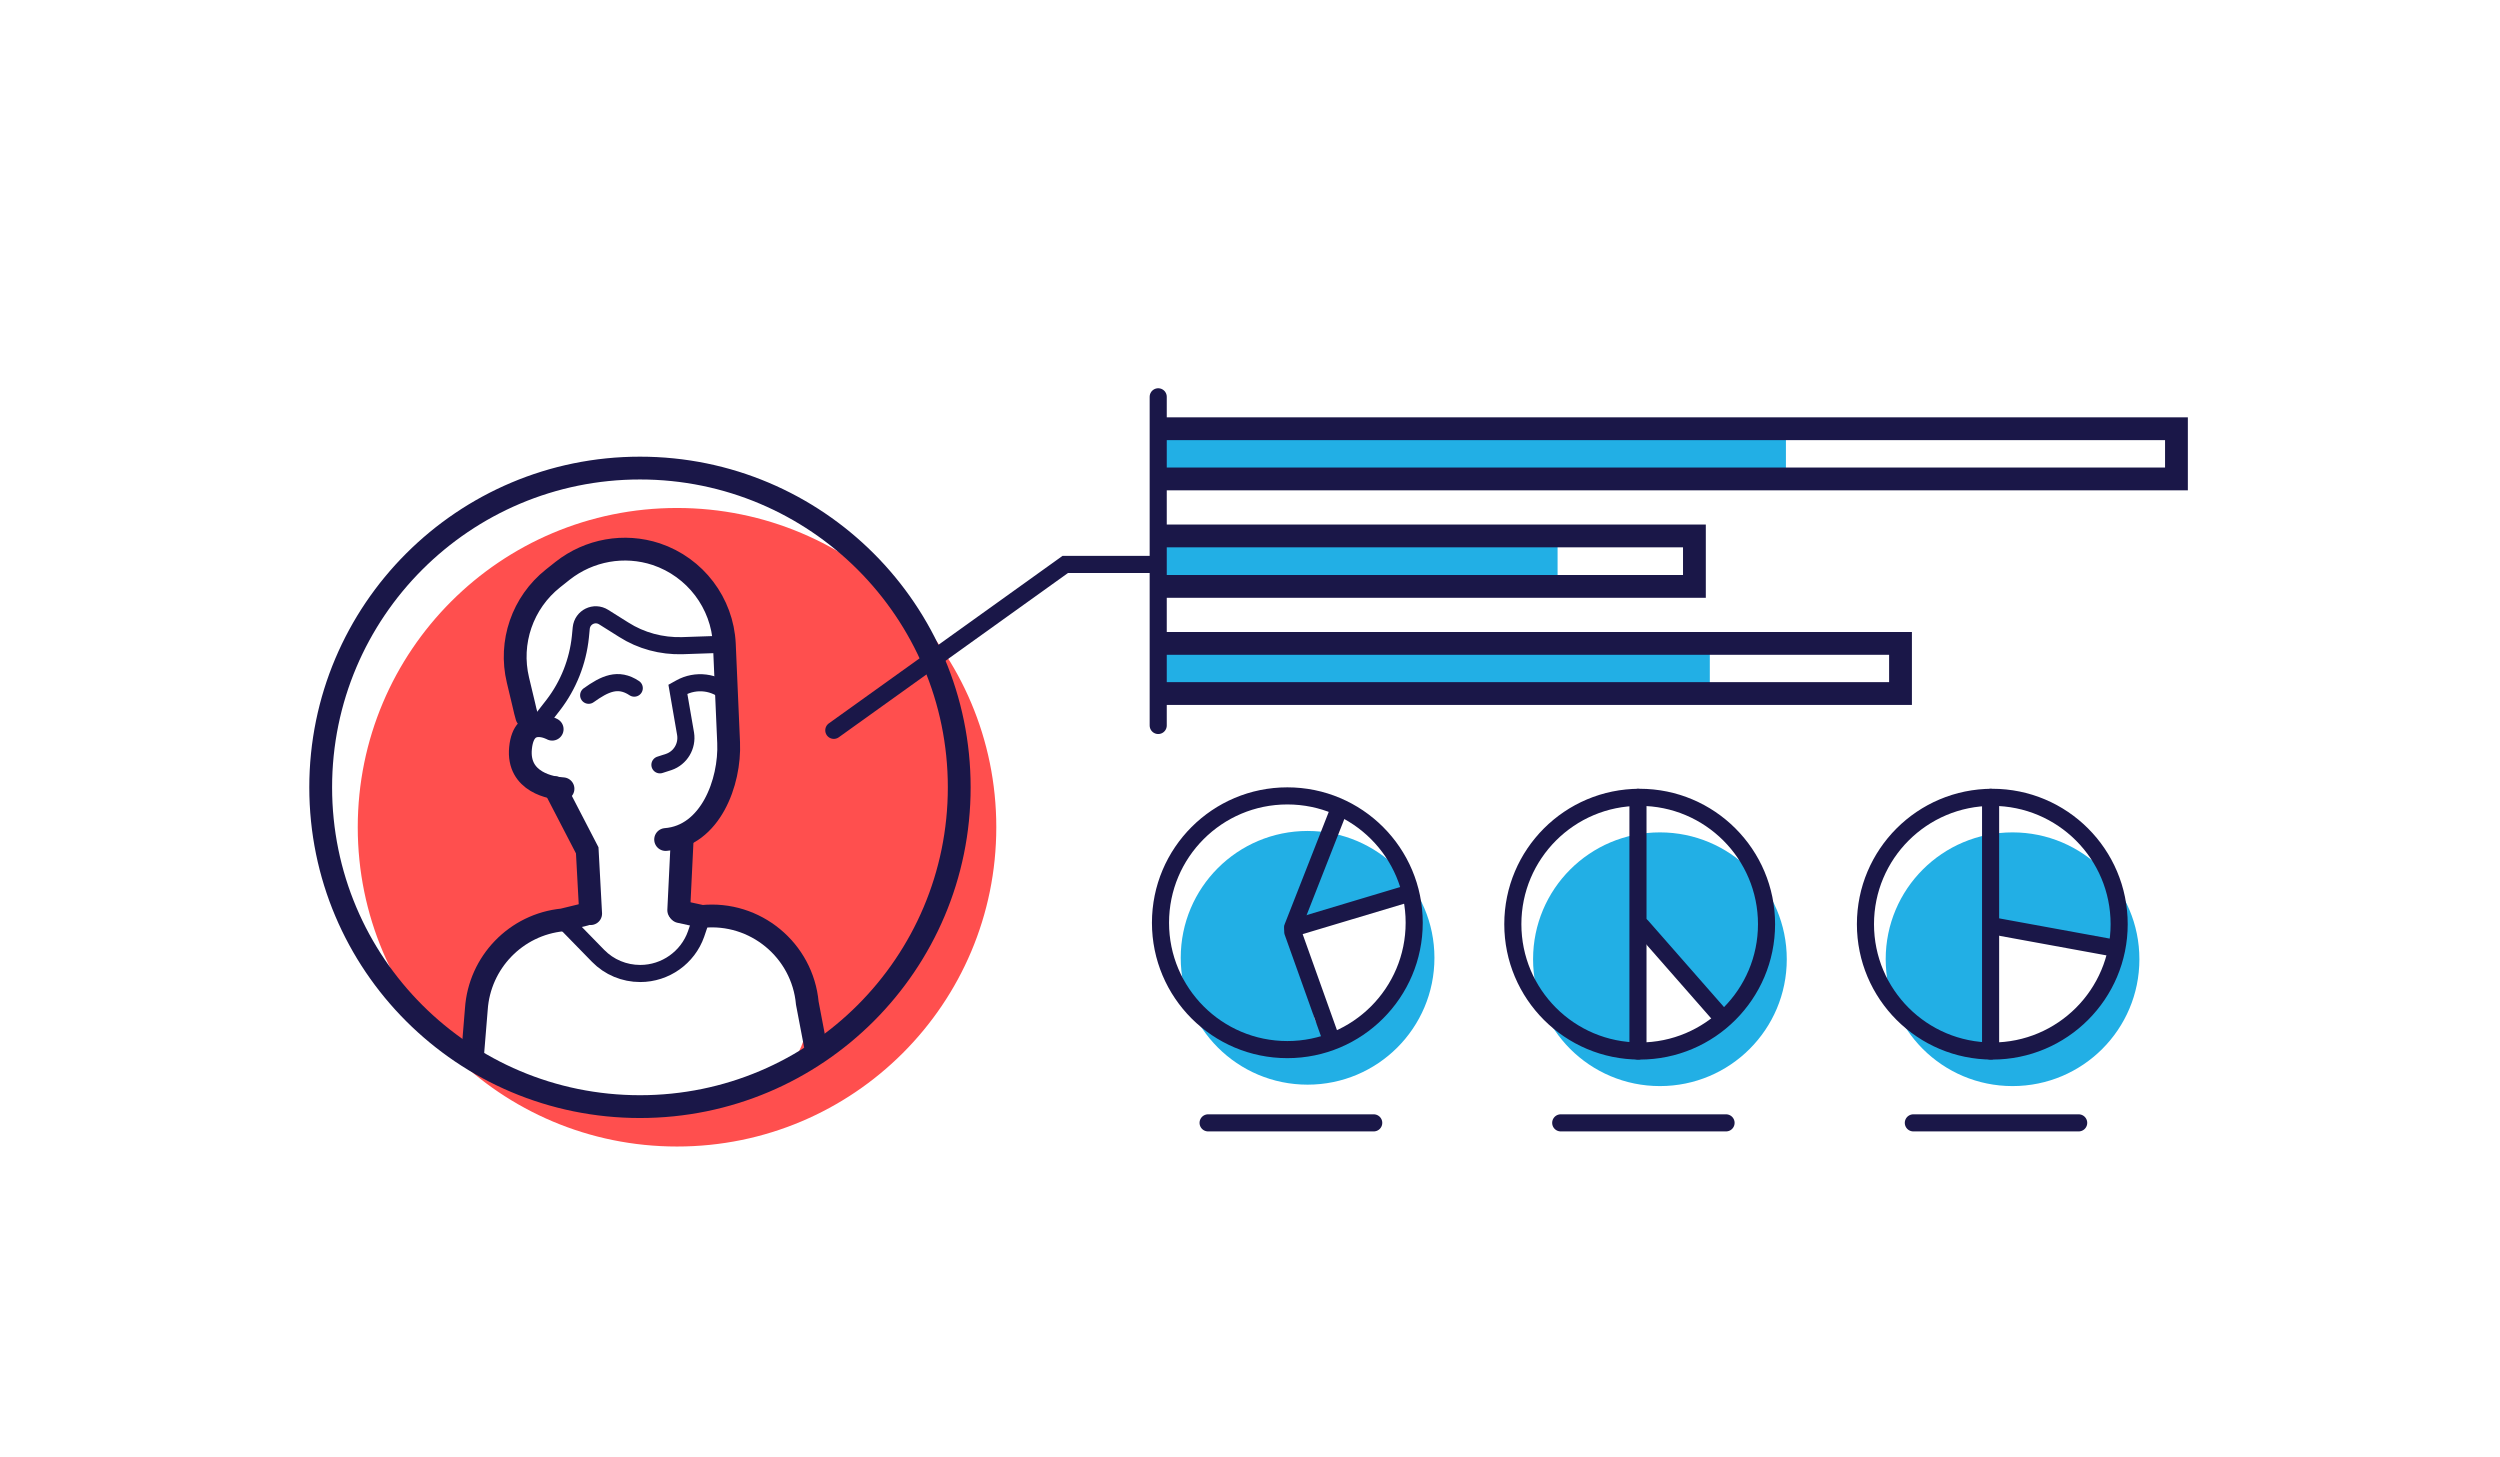<?xml version="1.0" encoding="utf-8"?>
<!-- Generator: Adobe Illustrator 26.3.1, SVG Export Plug-In . SVG Version: 6.00 Build 0)  -->
<svg version="1.1" id="Layer_1" xmlns="http://www.w3.org/2000/svg" xmlns:xlink="http://www.w3.org/1999/xlink" x="0px" y="0px"
	 viewBox="0 0 877 511" style="enable-background:new 0 0 877 511;" xml:space="preserve">
<style type="text/css">
	.st0{fill:#22AFE5;}
	.st1{fill:#FF4F4E;}
	.st2{fill:none;stroke:#1A1748;stroke-width:6;stroke-linecap:round;stroke-miterlimit:10;}
	.st3{fill:none;stroke:#1A1748;stroke-width:8;stroke-linecap:round;stroke-miterlimit:10;}
</style>
<g>
	<rect x="408.5" y="151.2" class="st0" width="218" height="16"/>
	<rect x="408.5" y="189.2" class="st0" width="137.9" height="16"/>
	<rect x="408.5" y="226.2" class="st0" width="191.3" height="18"/>
	<path class="st1" d="M237.5,178.2c-61.9,0-112,50.1-112,112s50.1,112,112,112s112-50.1,112-112S299.4,178.2,237.5,178.2z
		 M279.5,370.2c-6.6,10.8-20.5,13.8-32.2,15.1c-5.9,0.7-11.9,0.7-17.8,0.5c-2.5-0.1-5.1-0.2-7.6-0.4c-1-0.1-2-0.1-3-0.2
		c-0.7-0.1-3.1-0.4-3.6-0.4c-11.5-1.3-23.7-1-34.3-6.3c-2-1-3.9-2.3-5.5-3.7c-0.5-0.1-1-0.2-1.4-0.3c-2.3-0.5-4.4-1.9-6-3.5
		c-1.9-1.8-2.8-4.4-2.9-6.9c-0.1-2.4,1-4.7,2.5-6.5c0-3.5,0.7-7.2,2.2-10.7c5.7-12.8,23.7-28.1,38.9-27.3c1.5-18.5-5.4-37.4-21-48.6
		c-4.3-3.1-6.4-8.5-3.5-13.4c0.5-0.9,1.3-1.8,2.1-2.5c-1-2.3-1.9-4.6-2.6-7c-1.3-4.2-1.9-8.5-1.9-12.7c-0.9-1.4-1.4-3.2-1.2-5.2
		c0.1-0.9,0.2-1.7,0.4-2.6h0c0,0,0,0,0,0c2.3-14.1,11-28.6,25.7-30.5c0.5-0.3,1.1-0.5,1.6-0.7c3.7-1.5,7.2-2.1,10.5-2
		c3.5,0,7,0.6,10.5,1.9c13.2,5.3,19.5,18.3,22.5,31.4c4.5,19.6,5.7,52.7-13.9,64.9c-0.2,8-0.5,15.9-1,23.9c9.8,3,20.9,4.5,29.5,10.1
		c7.3,4.7,11.1,11.7,13.1,19.5C283.5,353.6,284.3,362.3,279.5,370.2z"/>
	<line class="st2" x1="406.3" y1="139.2" x2="406.3" y2="254.5"/>
	<polyline class="st3" points="408.8,168 763.5,168 763.5,150.4 408.8,150.4 	"/>
	<polyline class="st3" points="408.8,205.7 594.4,205.7 594.4,188 408.8,188 	"/>
	<polyline class="st3" points="408.8,243.3 666.7,243.3 666.7,225.7 408.8,225.7 	"/>
	<g>
		<path class="st0" d="M582.3,292c-24.6,0-44.5,19.9-44.5,44.5c0,24.6,19.9,44.5,44.5,44.5c24.6,0,44.5-19.9,44.5-44.5
			C626.8,311.9,606.9,292,582.3,292z M600.8,361.3c-4.3,3.8-14.5,6.2-20.4,6.2c-4.3,0-7.7-3.6-7.8-7.8c-0.1-6.2,2.3-12.3,2-18.5
			c-6.3-7.3,0.6-18,7.4-10.7c4.5,4.9,6.9,12.6,12.3,16.6C598,349.8,604.9,357.6,600.8,361.3z"/>
		<circle class="st2" cx="575.2" cy="324.2" r="44.5"/>
		<line class="st2" x1="574.6" y1="279.7" x2="574.6" y2="368.7"/>
		<line class="st2" x1="575.9" y1="324.9" x2="603" y2="355.8"/>
		<line class="st2" x1="547.5" y1="393.9" x2="605.5" y2="393.9"/>
	</g>
	<path class="st0" d="M706,292c-24.6,0-44.5,19.9-44.5,44.5c0,24.6,19.9,44.5,44.5,44.5c24.6,0,44.5-19.9,44.5-44.5
		C750.5,311.9,730.6,292,706,292z M736.5,347.2c-6.1,8.9-26.5,20.3-32.4,20.3c-4.3,0-7.7-3.6-7.8-7.8c-0.1-6.2,2.3-12.3,2-18.5
		c-3.8-10-2.5-23.2,4.2-16c4.5,4.9,21,3,26,5C732.8,332,749.5,328.2,736.5,347.2z"/>
	<circle class="st2" cx="698.9" cy="324.2" r="44.5"/>
	<line class="st2" x1="698.3" y1="279.7" x2="698.3" y2="368.7"/>
	<line class="st2" x1="699.6" y1="324.9" x2="739.5" y2="332.2"/>
	<line class="st2" x1="671.2" y1="393.9" x2="729.2" y2="393.9"/>
	<g>
		<path class="st0" d="M458.7,291.5c-24.6,0-44.5,19.9-44.5,44.5s19.9,44.5,44.5,44.5s44.5-19.9,44.5-44.5S483.2,291.5,458.7,291.5z
			 M482,357c-1.1,4.8-6.3,6.5-10.3,5.1c-4.8,2.1-11-1.5-10.9-7.1c0-2.9,0.1-5.9,0.3-8.8c-2.2-4.1-3.8-8.6-4.3-12.9
			c-0.4-4.1-3.1-6.5-0.1-7.2c1.8-3.5,11.3-5.2,14.9-4c2.8-2.1,6.3-3.6,10.7-4.3c1.3-0.2,2.5-0.1,3.7,0.1c0.7-0.2,5.5-3.4,6.3-3.4
			c4.2-0.2,3.8,6.7,3.8,10.8c0,1.3-0.1,2.6-0.4,3.8c0.7,2.1,0.6,4.3-0.7,6.1C489.8,342.1,484,348.4,482,357z"/>
		<circle class="st2" cx="451.6" cy="323.7" r="44.5"/>
		<line class="st2" x1="453.5" y1="326.9" x2="466.4" y2="363"/>
		<line class="st2" x1="453.5" y1="325.6" x2="492.2" y2="314"/>
		<line class="st2" x1="469" y1="285.7" x2="453.5" y2="325.2"/>
		<line class="st2" x1="423.8" y1="393.9" x2="481.9" y2="393.9"/>
	</g>
	<path class="st3" d="M193.7,255.8c0,0-9.9-5.5-11.1,6.6c-1.2,12.1,11,14.1,14.9,14.3"/>
	<path class="st2" d="M255.4,243.4L255.4,243.4c-4.5-4.3-11.3-5.1-16.7-2.1l-0.9,0.5l2.7,15.6c0.7,4.3-1.8,8.5-5.9,9.9l-3.1,1"/>
	<path class="st2" d="M222.5,241.4L222.5,241.4c-5.7-3.8-10.4-1.5-16,2.5"/>
	<path class="st3" d="M238.5,319.8l7.8,1.7c18.6-1.9,35.2,11.8,36.9,30.4l3.2,16.8"/>
	<path class="st3" d="M165.7,371.1l1.4-17.1c1.1-16.4,13.9-29.7,30.3-31.3l7.8-1.9"/>
	<path class="st3" d="M184.8,251.4c-0.4-1.3-0.7-2.7-1-4l-2.1-8.8c-3.2-13.3,1.6-27.2,12.3-35.7l3.4-2.7c9.3-7.3,21.6-9.5,32.8-5.8
		l0,0c13.7,4.6,23.2,17.1,23.9,31.5l1.5,34.6c0.6,13.9-6.4,32.8-22.1,34"/>
	<polyline class="st3" points="207.2,320.5 206,298.3 194.6,276.3 	"/>
	<line class="st3" x1="238.1" y1="319.3" x2="239.3" y2="294.6"/>
	<path class="st2" d="M189.9,252.7l4.2-5.4c5.3-6.9,8.6-15.2,9.5-23.9l0.3-3.1c0.4-3.8,4.6-5.9,7.9-3.8l7,4.4
		c6.1,3.9,13.3,5.8,20.5,5.6L254,226"/>
	<path class="st2" d="M197.4,322.6l12.4,12.7c3.9,4,9.2,6.2,14.8,6.2h0c8.8,0,16.7-5.6,19.6-13.9l2.1-6.2"/>
	<circle class="st3" cx="224.5" cy="276.2" r="112"/>
	<polyline class="st2" points="292.5,256.2 373.7,198 404.1,198 	"/>
</g>
</svg>
